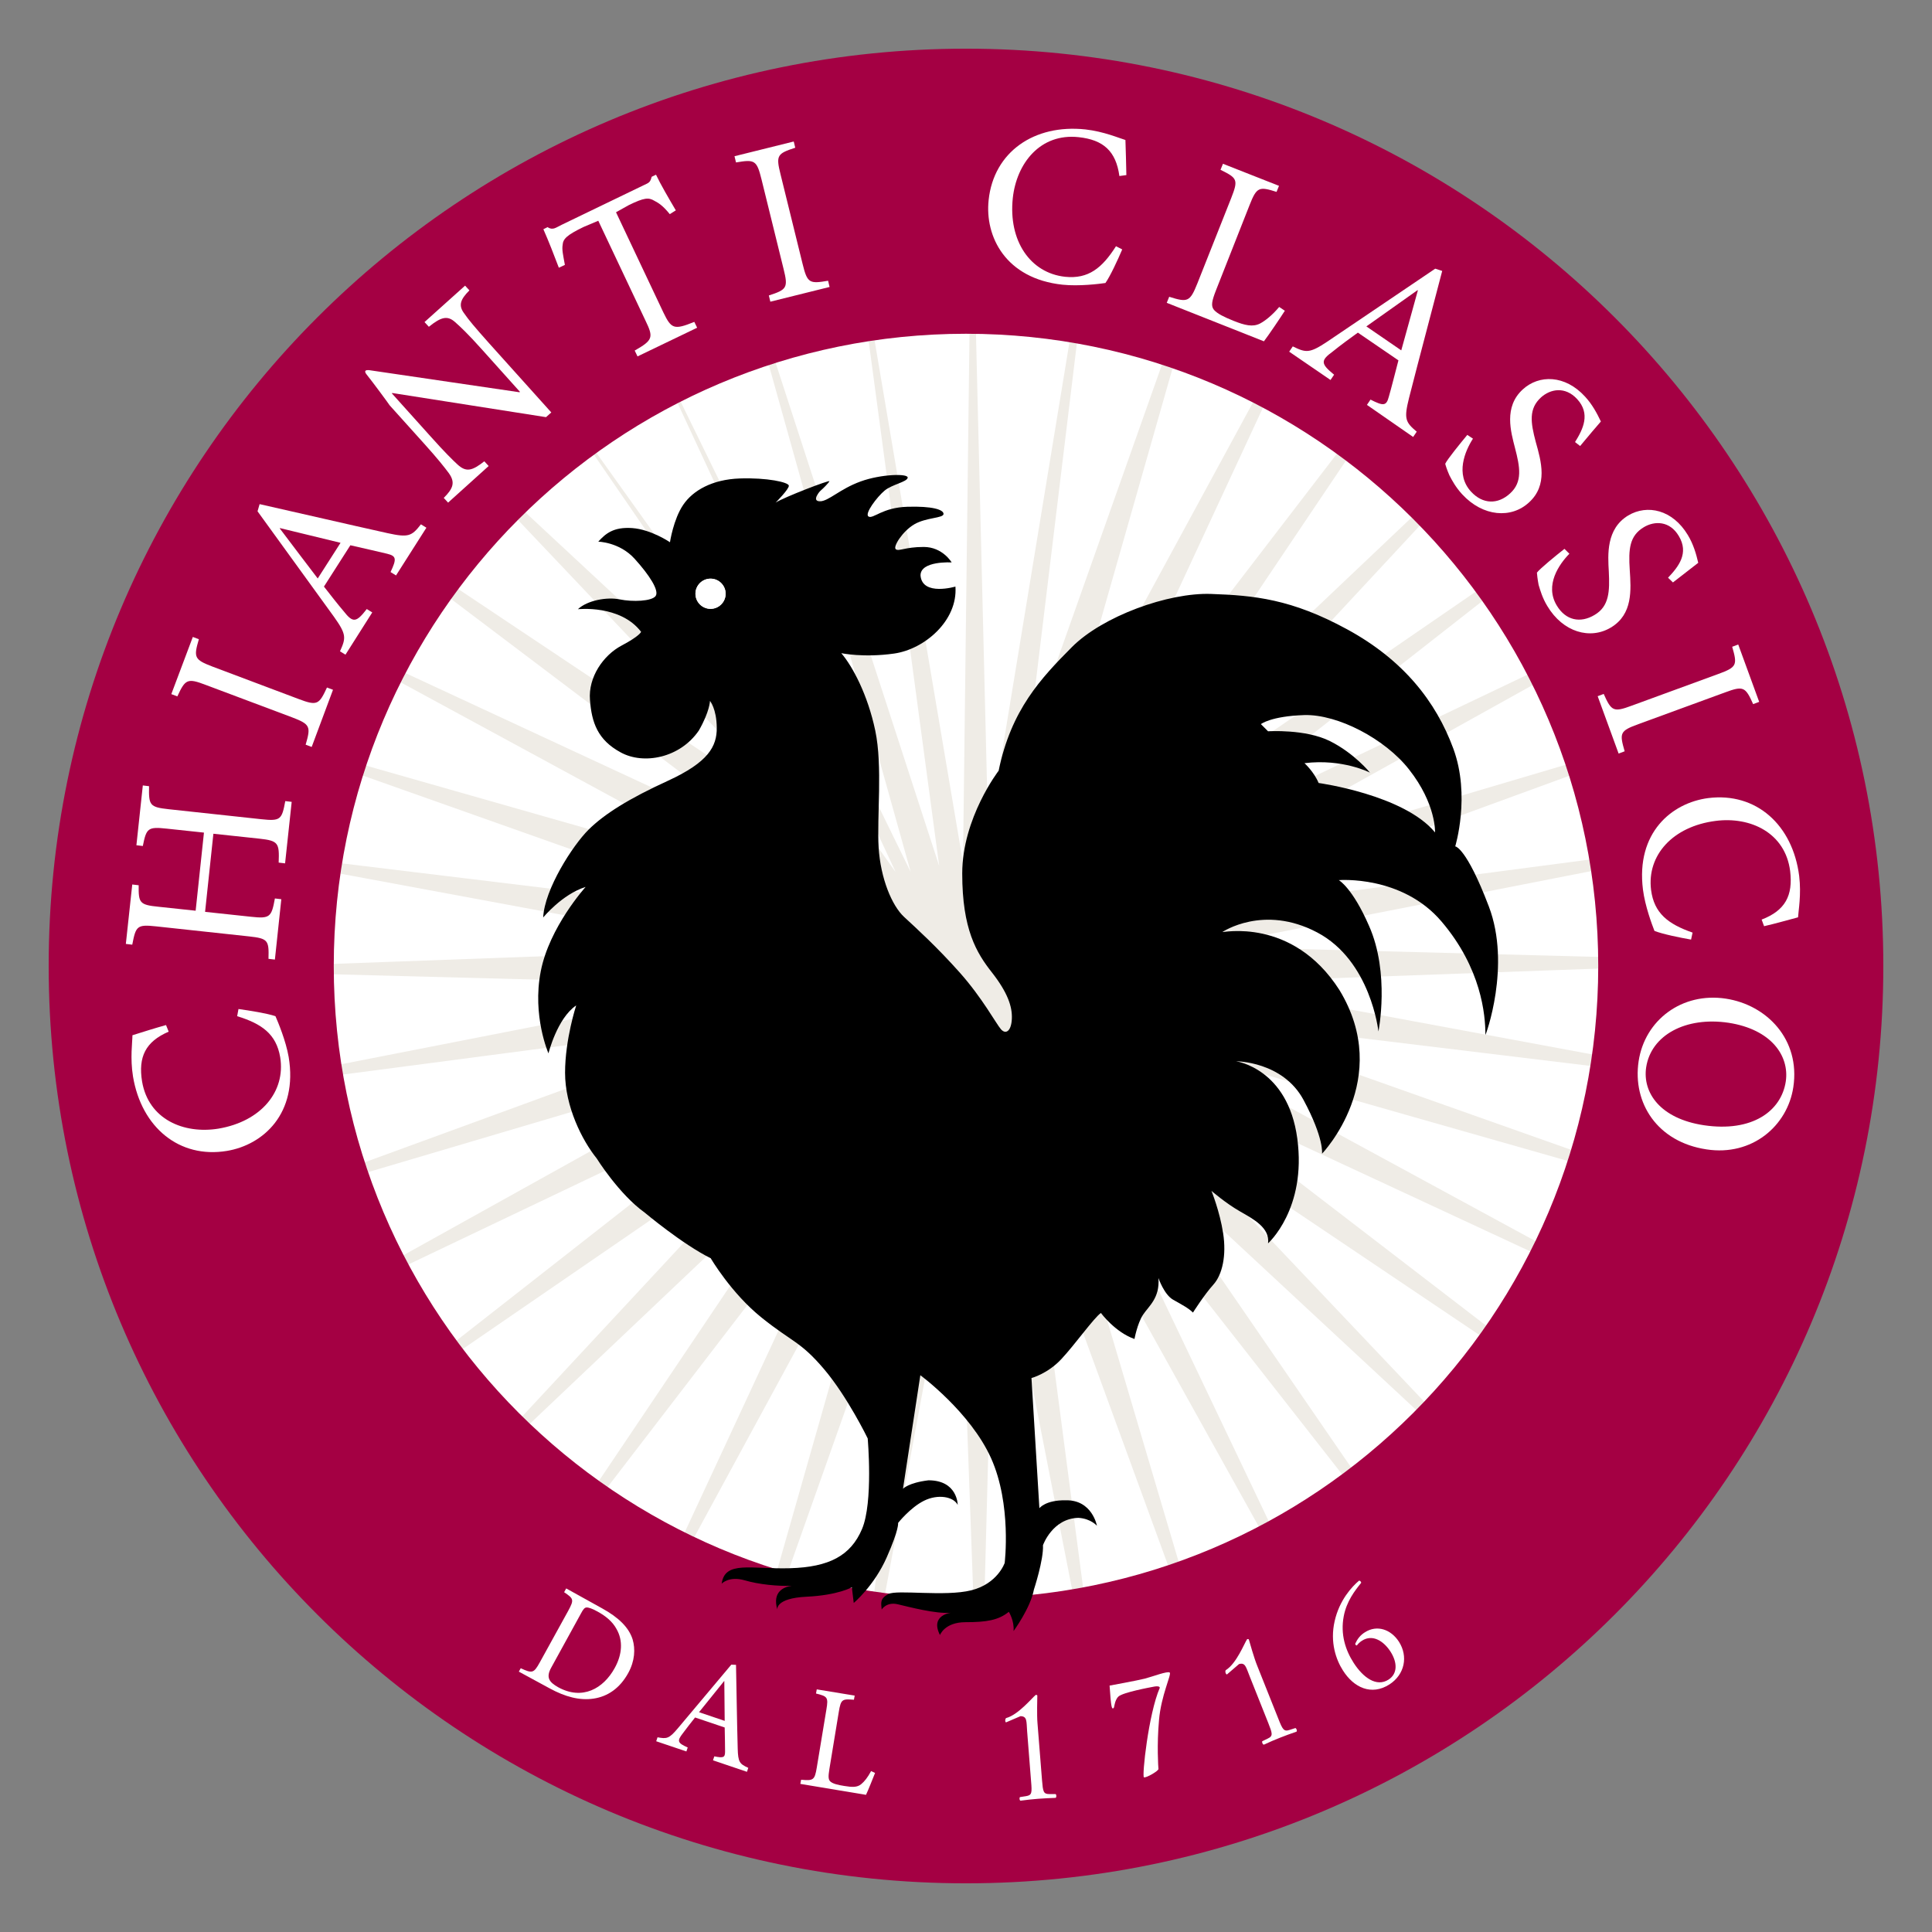 <?xml version="1.0" encoding="utf-8"?>
<!-- Generator: Adobe Illustrator 22.0.1, SVG Export Plug-In . SVG Version: 6.00 Build 0)  -->
<svg version="1.1" id="Livello_1" xmlns="http://www.w3.org/2000/svg" xmlns:xlink="http://www.w3.org/1999/xlink" x="0px" y="0px"
	 viewBox="0 0 1024 1024" style="enable-background:new 0 0 1024 1024;" xml:space="preserve">
<rect x="0" y="0" width="1024" height="1024" fill="#808080" stroke="none"/>
<style type="text/css">
	.st0{fill:#FFFFFF;}
	.st1{fill:#EFECE6;}
	.st2{fill:#A40043;}
</style>
<g>
	
		<ellipse transform="matrix(0.707 -0.707 0.707 0.707 -212.077 512)" class="st0" cx="512" cy="512" rx="477.1" ry="477.1"/>
	<polygon class="st1" points="523.8,443.2 582.1,88.5 545.2,392.8 647.5,103.9 563.5,398.6 709.7,129.3 580.6,407.2 767.2,164.1 
		596.2,418.4 818.6,207.5 609.9,432 862.5,258.4 621.2,447.4 897.9,315.5 630,464.5 923.9,377.5 636.1,482.7 939.9,442.8 
		639.2,501.7 945.6,509.8 639.3,520.9 940.6,576.8 636.3,539.9 925.3,642.2 630.5,558.2 899.8,704.5 621.9,575.3 865,762 
		610.7,590.9 821.6,813.3 597.1,604.6 770.7,857.2 581.7,615.9 713.6,892.6 564.6,624.7 651.6,918.6 546.4,630.8 586.3,934.7 
		527.4,633.9 519.3,940.3 508.2,634 452.3,935.3 489.2,631.1 386.9,920 470.9,625.2 324.6,894.6 453.8,616.6 267.1,859.7 
		438.2,605.4 215.8,816.3 424.5,591.9 171.9,765.4 413.2,576.4 136.5,708.3 404.4,559.3 110.5,646.3 398.3,541.1 94.4,581 
		395.2,522.1 88.8,514.1 395.1,502.9 93.8,447 398,483.9 109.1,381.6 403.9,465.6 134.5,319.4 412.5,448.5 150.3,250.4 423.7,432.9 
		212.8,210.5 437.2,419.2 263.7,166.6 474.7,462.2 320.8,131.2 482.7,462.2 382.8,105.2 497.8,459 448.1,89.2 510.4,457.1 515,83.6 
			"/>
	<path class="st2" d="M512,25.8C243.5,25.8,25.8,243.5,25.8,512S243.5,998.2,512,998.2c268.5,0,486.2-217.7,486.2-486.2
		S780.5,25.8,512,25.8z M512,847.1c-185.1,0-335.1-150-335.1-335.1s150-335.1,335.1-335.1c185.1,0,335.1,150,335.1,335.1
		S697.1,847.1,512,847.1z"/>
	<g>
		<g>
			<path class="st0" d="M126.4,534.8c5.8,0.8,15.2,2.3,19.6,3.8c1.4,3.2,5.5,13,7,21.6c5,30-13.5,46.6-32.7,49.8
				c-25.3,4.2-45.3-12.5-49.8-39.4c-1.6-9.8-0.3-18.4-0.3-21.9c6.7-2.1,11.4-3.6,17.8-5.4l1.4,3.5c-12.3,5.3-16.2,13.4-14.1,26.4
				c3.4,20.1,22.1,28,40.5,25c22.5-3.8,35.7-19.6,32.7-37.9c-2.1-12.3-9.8-17.7-22.8-21.7L126.4,534.8z"/>
			<path class="st0" d="M79,416.7c-0.2,10.1,0.3,11.1,10.4,12.2l49.1,5.3c10.2,1.1,10.9,0.2,12.7-9.6l3.4,0.4l-3.5,32.6l-3.4-0.4
				c0.4-10.4-0.1-11.6-10.3-12.7l-24.3-2.6l-4.4,41.4l24.3,2.6c10.1,1.1,10.9,0.2,12.7-9.7l3.4,0.4l-3.4,32l-3.4-0.4
				c0.3-9.8-0.2-10.8-10.4-11.9l-49.1-5.3c-10.2-1.1-10.8-0.2-12.7,9.7l-3.4-0.4l3.4-31.5l3.4,0.4c-0.1,9.3,0.4,10.4,10.5,11.4
				l19.7,2.1l4.4-41.4l-19.7-2.1c-10.1-1.1-10.8-0.2-12.7,9.2l-3.4-0.4l3.4-31.7L79,416.7z"/>
			<path class="st0" d="M165.2,395.9l-3.2-1.2c2.8-9.6,2.5-10.8-7.2-14.5L109,363c-9.7-3.7-10.8-3-15,6.1l-3.2-1.2l11.4-30.3
				l3.2,1.2c-2.8,9.6-2.5,10.8,7.2,14.5l45.7,17.2c9.8,3.7,10.8,3,15-6.1l3.2,1.2L165.2,395.9z"/>
			<path class="st0" d="M209.9,305l-2.9-1.8c3.3-7,3.1-8.5-1.8-9.7c-4.9-1.2-11.7-2.7-19.5-4.5l-14,21.9c3.6,4.6,6.9,8.9,10.4,13
				c5,6.4,6.7,6.1,12.3-1.1l2.9,1.8L183.1,347l-2.9-1.8c3.2-7.1,3.5-8.9-3.2-18.3L136.5,271l1.1-3.8c21.8,4.9,45.8,10.5,67.9,15.4
				c11,2.4,12.7,1.6,17.6-4.7l2.9,1.8L209.9,305z M148.4,279.9l-0.1,0.2c6.8,9,13.6,18,20.1,26.5l12.1-18.9L148.4,279.9z"/>
			<path class="st0" d="M194.4,198.6c-2.7-3.3,2-2.3,2-2.3l78.9,11.6l0.3-0.2l-20.1-22.4c-7.5-8.4-11.6-12.2-14.2-14.5
				c-4.1-3.7-7.4-2.9-14,2.4l-2.3-2.5l21.5-19.3l2.3,2.5c-4.8,4.8-6,8-2.7,12.3c2.1,3.1,5.6,7.3,13.2,15.8l32.9,36.6l-2.8,2.5
				l-81.5-12.8l-0.2,0.2l20.5,22.8c7.5,8.4,11.7,12.5,14.3,14.9c4.6,4.2,7.7,3.4,14.2-1.7l2.3,2.5l-21.5,19.4l-2.3-2.5
				c5-5,6.2-8.2,2.7-13.1c-2.3-3.1-5.9-7.7-13.4-16l-18-20C206.4,214.5,197.1,201.9,194.4,198.6z"/>
			<path class="st0" d="M355,113.5c-3.8-4.7-6.1-6-8.2-7.1c-3-1.8-5.3-1.7-13.5,2.3l-6.8,3.8l25.1,53.1c4.2,8.7,5.6,9.4,16.4,5
				l1.5,3.1l-31.6,15.2l-1.5-3.1c9.7-5.5,10-7,5.8-15.7L317.1,117l-7.8,3.3c-9.1,4.4-10.9,6.4-11.1,9.6c-0.4,2.5,0.2,5,1.2,10.5
				l-3.2,1.5c-2.6-6.9-5.5-14.3-8.2-20.4l2.2-1.1c2.8,1.8,4.3,0.3,7.4-1.2l43.5-21c3-1.4,3.5-1.5,4.3-4.5l2.3-1.1
				c2.4,5.1,6.9,12.8,10.5,18.9L355,113.5z"/>
			<path class="st0" d="M408.3,159.9l-0.8-3.3c9.6-3.1,10.3-4.1,7.8-14.1L403.6,95c-2.5-10.1-3.6-10.6-13.5-8.9l-0.8-3.3l31.4-7.8
				l0.8,3.3c-9.6,3.1-10.3,4.1-7.8,14.1l11.7,47.5c2.5,10.2,3.6,10.6,13.5,8.9l0.8,3.3L408.3,159.9z"/>
			<path class="st0" d="M594.8,132.2c-2.3,5.4-6.3,14.1-8.9,17.8c-3.5,0.5-14,1.8-22.7,0.9c-30.2-3.2-41.3-25.5-39.2-44.9
				c2.7-25.5,24.2-40.3,51.3-37.4c9.8,1.1,17.8,4.6,21.2,5.6c0.2,7,0.4,12,0.5,18.6l-3.7,0.5c-1.8-13.2-8.5-19.2-21.6-20.6
				c-20.3-2.2-32.9,13.8-34.9,32.3c-2.4,22.7,9.3,39.7,27.7,41.7c12.4,1.3,19.7-4.7,27-16.2L594.8,132.2z"/>
			<path class="st0" d="M681,164.7c-2.1,3.3-8.7,13.1-11.1,16.2l-51.5-20.4l1.3-3.2c9.8,3.1,11,2.7,14.9-7l18-45.4
				c3.8-9.7,3.2-10.5-5.7-14.9l1.3-3.2l29.7,11.7l-1.3,3.2c-9.2-2.9-10.5-2.7-14.3,7l-17.7,44.9c-2.4,6.1-2.8,8.6-1.2,10.6
				c1.8,2.1,5.6,3.9,10.3,5.8c6.2,2.5,10.3,3.4,14.1,1.5c2.8-1.5,6.4-4.3,10.2-8.8L681,164.7z"/>
			<path class="st0" d="M724.5,214.6l1.9-2.8c6.9,3.5,8.4,3.4,9.7-1.5c1.4-4.8,3.1-11.7,5.1-19.3l-21.5-14.7
				c-4.7,3.4-9.1,6.6-13.3,10c-6.6,4.8-6.4,6.5,0.7,12.3l-1.9,2.8l-21.9-15l1.9-2.8c7,3.4,8.8,3.8,18.4-2.6l57.1-38.6l3.7,1.2
				c-5.6,21.6-12,45.4-17.6,67.4c-2.7,10.9-2,12.7,4.1,17.8l-1.9,2.8L724.5,214.6z M751.5,153.9l-0.2-0.1
				c-9.2,6.5-18.4,13-27.1,19.2l18.5,12.7L751.5,153.9z"/>
			<path class="st0" d="M834.8,234.3c4.3-6.9,8.3-15,1.1-22.8c-6.4-6.9-14.2-5.3-19.1-0.9c-6.6,6-5.6,13.2-2.8,23.7
				c2.9,10.3,6.5,22.8-3.6,32c-9.4,8.7-24.4,7.6-35.4-4.3c-3.4-3.7-5.3-7.2-6.8-10.1c-1.3-3-1.9-4.9-2.2-6.1
				c1.2-2.5,7.9-10.7,11.7-15.3l3,2c-4.2,6.5-9.5,18.9-1,28.1c6.2,6.7,14.2,6.9,20.7,0.9c6.7-6.1,5.2-14,2.6-24
				c-2.2-8.6-6.1-21.8,4.1-31.1c8.6-7.9,22.4-7.8,33,3.8c3.8,4.1,6.3,8.8,8.4,13.2c-2.9,3.3-6,7-11,13L834.8,234.3z"/>
			<path class="st0" d="M884.1,306.2c5.6-5.9,11.2-13,5.7-22.1c-4.8-8.1-12.8-8.1-18.5-4.7c-7.7,4.6-8.2,11.7-7.5,22.6
				c0.7,10.7,1.7,23.6-10,30.6c-11,6.6-25.4,2.5-33.7-11.4c-2.6-4.3-3.7-8.2-4.6-11.2c-0.6-3.2-0.8-5.2-0.9-6.5
				c1.7-2.2,9.9-8.9,14.6-12.6l2.6,2.6c-5.4,5.5-13.2,16.6-6.7,27.4c4.7,7.9,12.5,9.6,20.1,5c7.8-4.6,8-12.6,7.5-23
				c-0.5-8.8-1.5-22.6,10.3-29.7c10.1-6,23.5-3.1,31.6,10.4c2.9,4.8,4.4,9.9,5.5,14.7c-3.5,2.7-7.3,5.7-13.4,10.4L884.1,306.2z"/>
			<path class="st0" d="M846.8,369l3.2-1.2c4.1,9.2,5.2,9.8,14.9,6.2l45.9-16.8c9.8-3.6,10.1-4.7,7.3-14.4l3.2-1.2l11.1,30.4
				l-3.2,1.2c-4.1-9.2-5.2-9.8-14.9-6.2l-45.9,16.8c-9.9,3.6-10.1,4.7-7.3,14.4l-3.2,1.2L846.8,369z"/>
			<path class="st0" d="M896.3,498c-5.8-1-15.1-2.9-19.4-4.6c-1.3-3.3-5-13.2-6.1-21.9c-3.8-30.2,15.3-46,34.6-48.5
				c25.5-3.2,44.8,14.3,48.2,41.3c1.2,9.8-0.4,18.4-0.6,21.9c-6.8,1.8-11.5,3.2-18,4.7l-1.3-3.5c12.5-4.8,16.7-12.7,15.1-25.8
				c-2.6-20.2-21-28.9-39.5-26.5c-22.7,2.9-36.5,18.2-34.2,36.6c1.6,12.4,9.1,18.1,22,22.6L896.3,498z"/>
			<path class="st0" d="M904.5,609.2c-26.1-3.9-39.3-24.6-36-46.7c3.3-21.9,23-36.7,46.2-33.2c21.7,3.3,39.6,21.6,35.8,46.9
				C947.4,596.8,928.6,612.9,904.5,609.2z M916.2,542.1c-22.7-3.4-41.1,6.5-43.7,23.6c-2,13.4,7.4,27.2,30.6,30.7
				c25.5,3.8,41-7.4,43.4-23.2C948.5,559.6,938.8,545.6,916.2,542.1z"/>
		</g>
	</g>
	<g>
		<g>
			<path class="st0" d="M319.2,852.5c8.7,4.8,14.1,10.1,16.1,16.4c1.5,5.1,1.2,11.4-2.3,17.8c-4.5,8.2-11,12.5-18.4,13.6
				c-7.3,1.1-15-0.9-23.4-5.5L275,886l1-1.8c6.1,2.8,6.9,2.7,10.1-3.1l15.1-27.4c3.2-5.9,2.8-6.4-2.2-9.8l1.1-2L319.2,852.5z
				 M292.2,883.8c-2.9,5.2-1.3,7.7,3.7,10.5c12.8,7,23.9,0.7,29.9-10.2c3.9-7,4.6-14.5,0.9-20.8c-2-3.7-5.5-6.7-10.1-9.2
				c-2.9-1.6-4.8-2.2-5.8-2.1c-0.9,0.1-1.6,0.7-3,3.4L292.2,883.8z"/>
			<path class="st0" d="M377.9,933l0.7-2.1c4.9,1,5.7,0.6,5.7-2.6c0-3.2-0.1-7.7-0.2-12.7l-15.7-5.3c-2.3,2.9-4.5,5.7-6.5,8.4
				c-3.2,4.1-2.8,5.1,2.6,7.5l-0.7,2.1l-16-5.4l0.7-2.1c4.9,0.9,6.1,0.8,10.8-4.8l28.3-33.7l2.5,0.1c0.3,14.3,0.5,30,0.9,44.4
				c0.2,7.2,1,8.1,5.6,10.2l-0.7,2.1L377.9,933z M383.9,891l-0.1,0c-4.5,5.6-9,11.2-13.3,16.5l13.6,4.6L383.9,891z"/>
			<path class="st0" d="M463.8,939.7c-0.9,2.3-3.7,9.3-4.8,11.6l-34.8-5.8l0.4-2.2c6.5,0.6,7.2,0.2,8.3-6.4l5.1-30.8
				c1.1-6.5,0.6-7-5.5-8.5l0.4-2.2l20.1,3.3l-0.4,2.2c-6.2-0.5-6.9-0.3-8,6.3l-5,30.4c-0.7,4.2-0.6,5.8,0.7,6.8
				c1.4,1.1,4,1.7,7.2,2.2c4.2,0.7,6.9,0.8,9-1c1.6-1.3,3.4-3.5,5.2-6.9L463.8,939.7z"/>
			<path class="st0" d="M544.4,917.6c-0.4-5.3,0.1-7.9-3.5-8l-7.7,3.3c-0.6-0.3-0.5-2,0.1-2.3c6.4-1.7,13.8-10.8,15.7-12.3
				c0.3,0,0.6,0.1,0.8,0.3c0,1.4-0.3,10.4,0.1,14.8l2.4,30.2c0.5,6,0.7,7.3,3.9,7.3l3.3,0c0.5,0.4,0.5,1.7,0,2
				c-3,0.1-6.5,0.3-9.3,0.5c-2.8,0.2-6.3,0.6-9.3,1c-0.6-0.2-0.7-1.4-0.3-1.9l3.2-0.5c3.2-0.5,3.2-1.8,2.7-7.8L544.4,917.6z"/>
			<path class="st0" d="M707.4,859.2c2.5-11.1,9.2-18.3,12.9-21.4c0.6-0.1,1.3,0.7,1.1,1.2c-3.3,4.1-7.7,9.7-9.2,17.7
				c-1.8,9.5,0.9,17.9,5.3,24.7c4.9,7.6,12,13,18.5,8.8c4.9-3.2,4.6-9.2,1-14.8c-3.6-5.6-9.5-9.4-15.1-5.8c-1.3,0.8-2.2,1.8-2.7,2.5
				c-0.5,0.1-0.9-0.4-0.9-0.9c1.1-2.4,2.6-4.5,5.2-6.1c6.3-4,13.7-1.6,18,5.1c4.9,7.7,3.1,17.3-5.1,22.6c-9.6,6.1-18.9,1.6-24.6-7.4
				C708.2,879.8,704.8,870.5,707.4,859.2z"/>
			<path class="st0" d="M662.4,888.6c-2-4.9-2.3-7.6-5.7-6.6l-6.4,5.5c-0.7-0.1-1.1-1.7-0.6-2.3c5.7-3.5,9.9-14.4,11.3-16.4
				c0.3-0.1,0.6-0.1,0.9,0.1c0.4,1.4,2.8,10,4.5,14.1l11.2,28.1c2.2,5.6,2.9,6.8,5.9,5.8l3.1-1c0.6,0.3,1,1.4,0.6,1.9
				c-2.9,1-6.2,2.2-8.7,3.2c-2.6,1-5.8,2.4-8.6,3.7c-0.6,0-1.1-1.1-0.9-1.8l2.9-1.4c3-1.4,2.5-2.7,0.3-8.3L662.4,888.6z"/>
			<path class="st0" d="M588.1,893.4c0,0,14.8-2.7,18.7-3.7s12.2-4.2,13.2-3.2s-4.6,12.1-5.7,25.2c-1.2,13.2-0.4,24.9-0.3,25.9
				s-6.6,4.9-7.7,4.4s2.4-33.6,8.4-47.4c0,0,0.2-1.2-2.8-0.7c-2.7,0.5-16.7,3.1-19.1,5.3c-2.3,2.2-2,6.1-2.7,6.2
				C589.3,905.8,588.9,905.4,588.1,893.4z"/>
		</g>
	</g>
	<path d="M789.1,480.4c-12-31.5-17.8-31.8-17.8-31.8s8.2-26.8-1-51.8s-26.5-47-56.2-63.2c-29.7-16.2-49.5-18-72.2-18.8
		s-57.5,11.8-73.8,28.2s-32.2,33.2-38.8,65.5c0,0-19.3,25-19.3,54.5s7.5,42,15.8,52.5c8.2,10.5,10.8,18,10.5,24.5s-3.2,8.5-5.8,5.5
		s-9.8-16.5-21.8-30c-12-13.5-23-23.5-29.5-29.5s-12.5-20.5-13.5-36.8s2.2-43-1.8-62s-12-34-18-41c0,0,11.8,2.5,28,0.2
		s33.8-17.5,32.5-35.5c0,0-17.5,5.2-18.5-5.8c-0.2-8,16.5-7,16.5-7s-4.8-8.2-14.8-8.2s-13.2,2.5-14.8,1.2s3.5-9.5,9.8-13.2
		s15.5-3.2,15.5-5.5s-6-4.2-19.2-3.8s-18,6.5-20.5,5.2s4.5-10.5,8.5-13.8s11.8-4.5,12.2-6.8s-14-2-25,2c-11,4-17,10.5-21.5,10.5
		s-0.5-5,0.5-5.8s4-3.8,4.5-4.8c0.5-1-24.2,8.5-28.5,11.3c0,0,7.2-7.2,7-9s-11.5-4.3-26-3.8s-24.8,6.3-30,14s-7,19.8-7,19.8
		s-10-6.8-20-7.5s-14.2,3-18,7.2c0,0,11.2,0.2,19.2,9s13.2,17,11.2,19.8s-12.2,3.2-19,1.8s-17.2,0.5-22.2,5.2c0,0,22.5-2.5,33.5,12
		c0,0-0.7,2.2-10.4,7.3c-9.6,5.1-17.7,16.7-16.7,28.8c0.9,12,4.1,21.2,16.3,27.8c12.2,6.7,31.5,2.9,41.4-11.6
		c5.8-10.1,5.9-15.7,5.9-15.7s3.5,4.1,3.6,14.2c0.1,10-4.6,18.3-25.6,28c-21,9.6-33.9,17.7-42.3,26c-8.4,8.3-23.4,31.6-24.1,46.6
		c0,0,10-12.3,22.5-16.2c0,0-19.3,21.3-23.8,44.8c-4.6,23.6,4.1,43.4,4.1,43.4s4.6-18.6,14.7-25.4c0,0-5.9,17.9-5.9,35.7
		c0,17.8,9,35.8,16.7,45.3c0,0,11.8,19,25.5,28.8c0,0,20,16.8,35,24.2c0,0,10.8,18.5,27,31.5s20.5,12.5,33,27.2s23.2,36.8,23.2,36.8
		s3,33.8-3,48s-17.5,20.2-38.2,20.8s-34.5-4.2-36.2,8.2c0,0,3.8-4.2,12.2-1.8c7.4,2.2,17.7,3.2,24.9,2.9c-4,0.6-10.4,3-7.6,12.6
		c0,0-1.2-6,15.5-6.8s24-5,24-5l1,8.3c0,0,10.8-9,17.5-24.2s6-18.2,6-18.2s6.5-8.2,13.8-11.8s15.5-2.2,17.8,2.2c0,0,0-13-15.5-13
		c-10.7,1.3-13.5,4.5-13.5,4.5l9.2-60.2c0,0,26.5,19.5,37.5,44s7.2,55.5,7.2,55.5s-3.7,11-17.7,14.5c-14,3.5-39.5-0.5-44,2
		s-3.8,4.5-3.5,8.2c0,0,2.5-4.2,8.5-2.8s20.2,5.2,28.2,4.5c0,0-11.2,1.2-5.8,11.8c0,0,2.5-6.8,13.5-6.8c11,0,17.5-1,23-5.5
		c0,0,3,4.8,2.5,10.2c0,0,9-12.2,10.8-22c0,0,5.2-15.8,4.8-23.5c0,0,5-14.2,18.8-14.5c6.6,0.4,9.8,4.2,9.8,4.2s-2.5-13.8-16.5-13.5
		c-10.8-0.2-14,4.2-14,4.2l-4.2-69c0,0,8.5-2.2,15.8-10s17.2-21.8,21-24.5c0,0,7.5,10.2,17.8,13.8c0,0,1.5-8.2,4.5-12.8
		s9-8.8,8.2-19.5c0,0,3,8.8,7.8,11.5s8.2,4.5,10.5,6.8c0,0,6-9.5,10.8-14.8s7-15.5,5.2-27.2s-6.2-22.5-6.2-22.5s7.5,6.5,15,10.8
		s16,8.8,15,17c0,0,20.5-18.2,15.5-55.5s-32.5-41-32.5-41s24.8,0,35.8,20.5s9.8,28.5,9.8,28.5s38-39.5,9.2-86.8
		c-25-39-62.7-30.2-62-30.7c0,0,21.8-14.8,50.2,0.2c28.5,15,32.5,52.5,32.5,52.5s6.2-30.8-5-56c-8.8-20.2-16-24.2-16-24.2
		s33.5-2.8,54.5,22c21,24.7,23.2,49.2,23.2,60C787.3,549.2,801.1,511.9,789.1,480.4z M376.6,322.7c-4.4,0-8-3.6-8-8c0-4.4,3.6-8,8-8
		c4.4,0,8,3.6,8,8C384.6,319.1,381,322.7,376.6,322.7z M760.6,441.2c-16.5-20-61.7-26.2-61.7-26.2c-2.5-6-7.5-10.5-7.5-10.5
		c20.2-2.5,34.7,5,34.7,5s-8.2-10.2-21.2-16.7c-13-6.5-32.8-5.2-32.8-5.2l-3.8-3.8c0,0,5.2-4.2,23-4.8c17.7-0.5,42.8,12.6,55.5,28.8
		C761.3,426.2,760.6,441.2,760.6,441.2z"/>
	<circle class="st0" cx="376.6" cy="314.7" r="8"/>
</g>
</svg>
